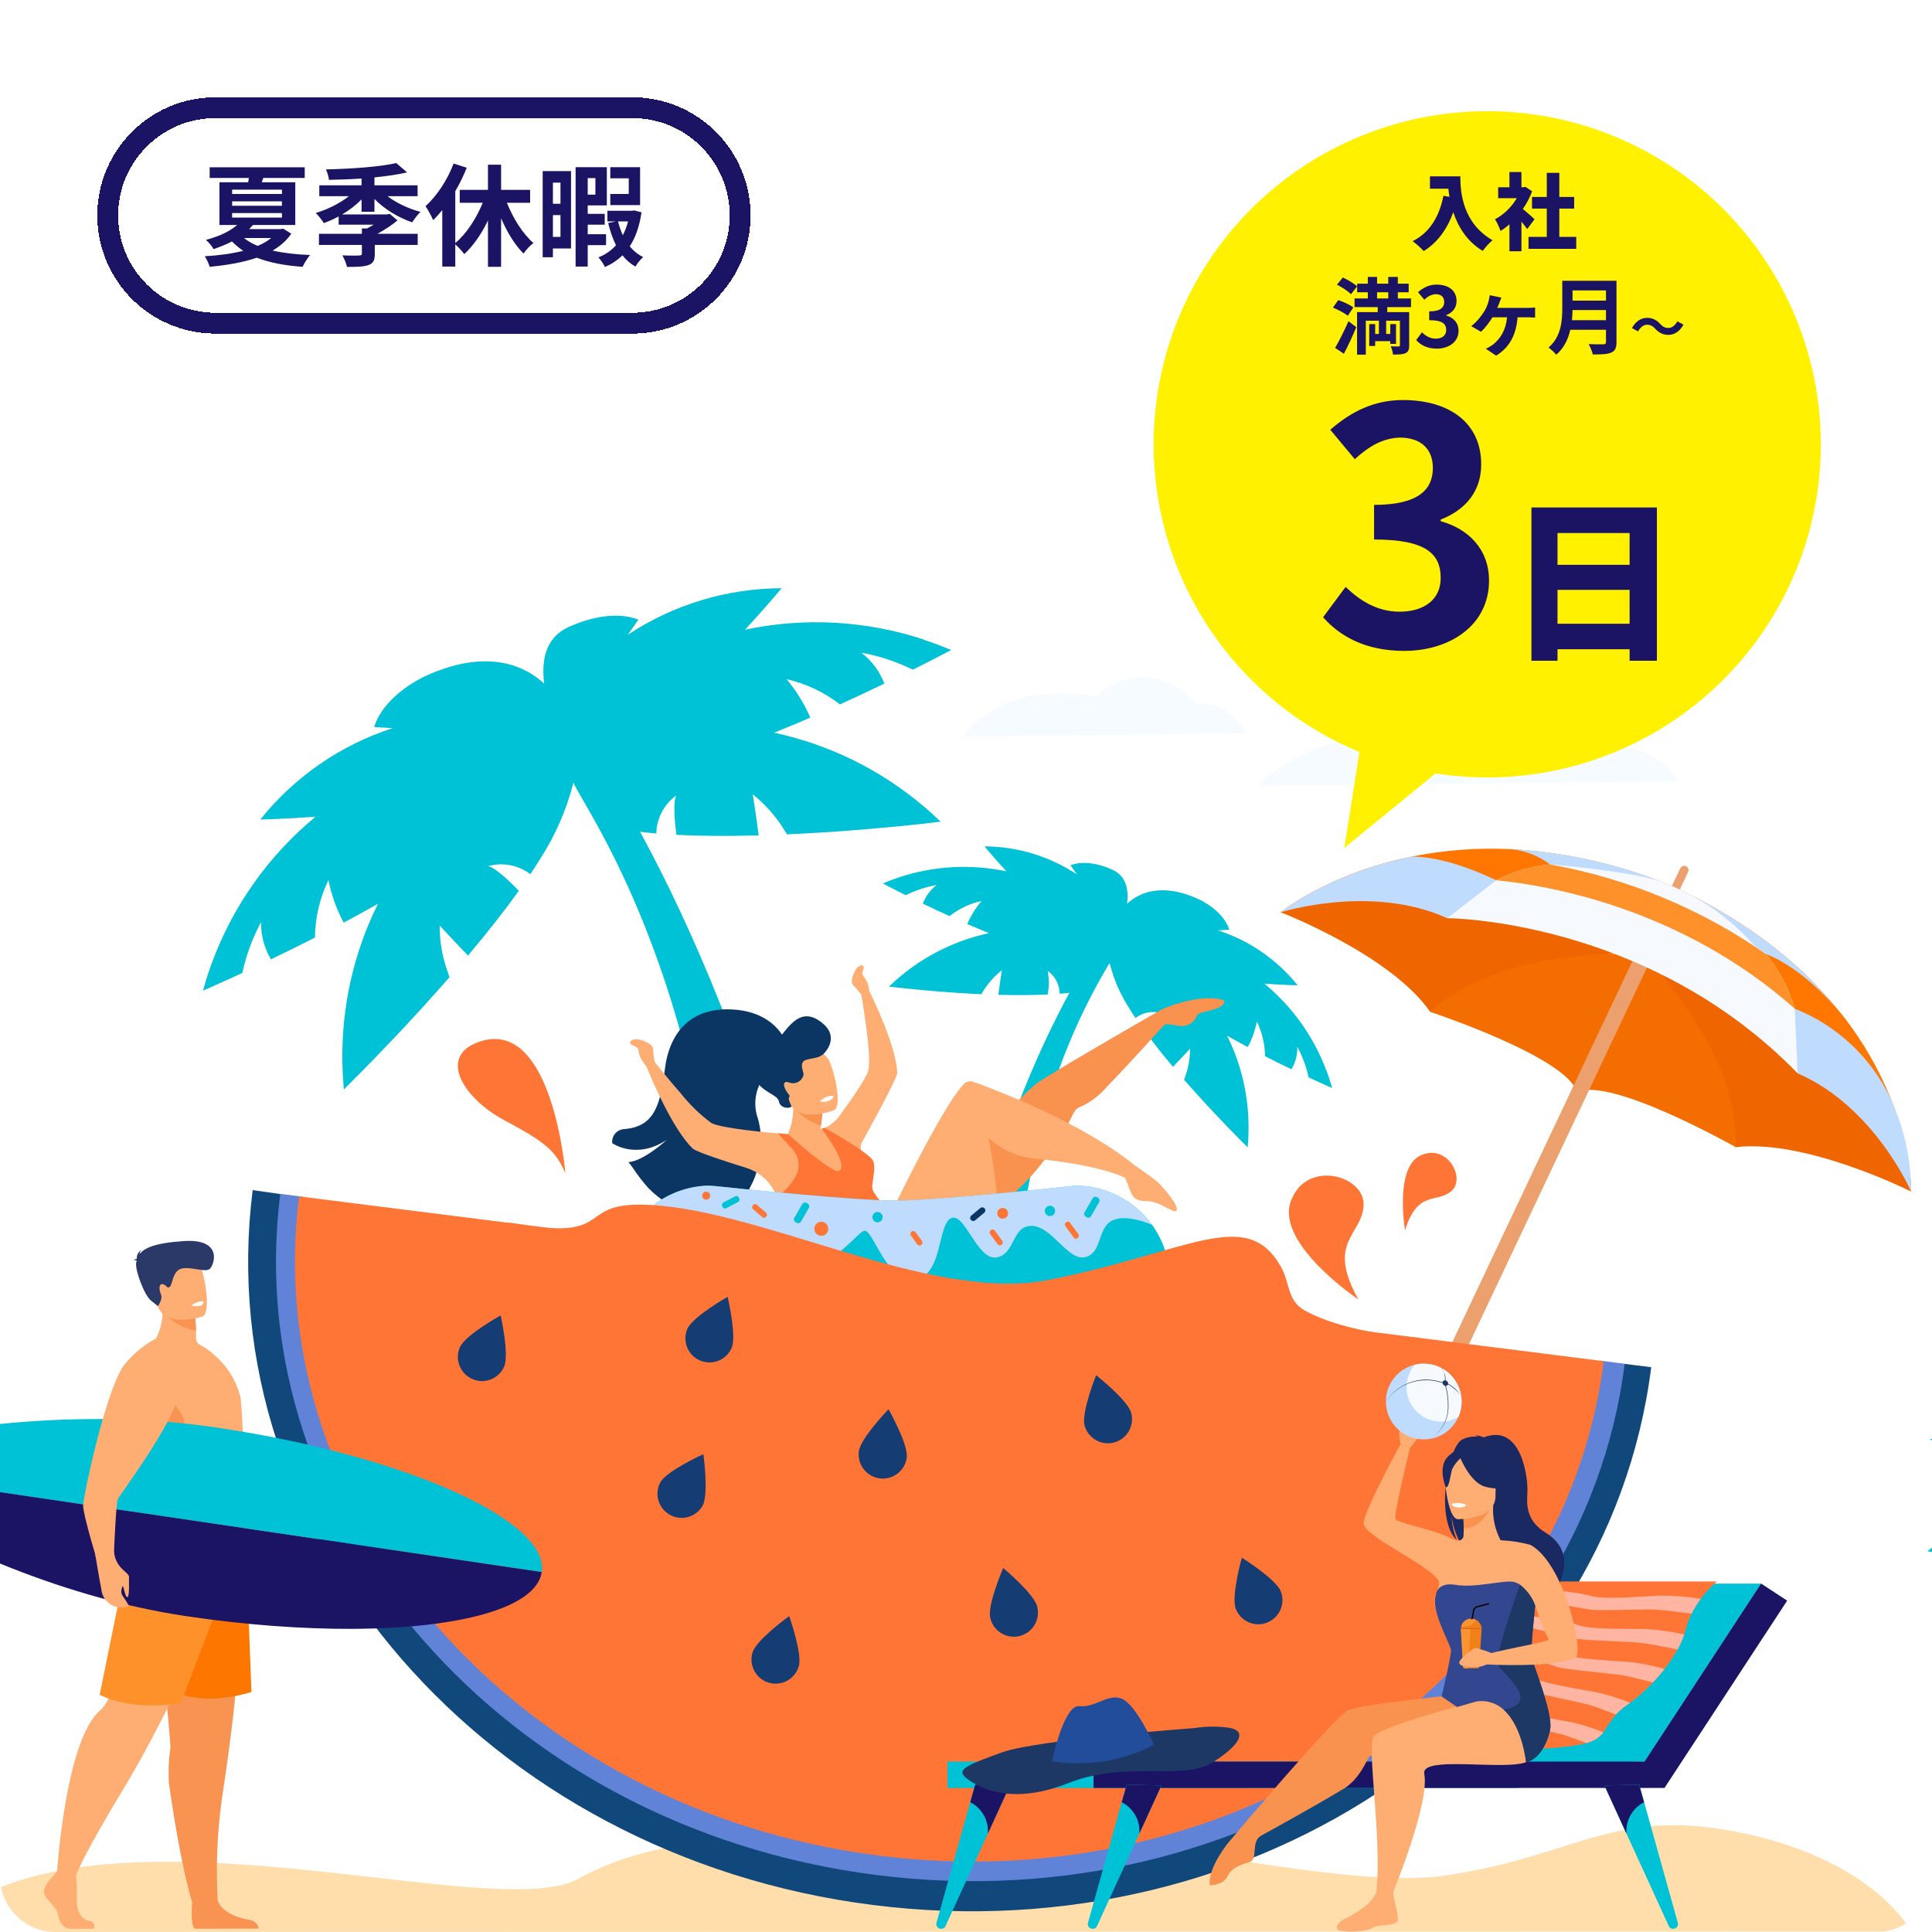 <svg width="278" height="278" viewBox="0 0 278 278" fill="none" xmlns="http://www.w3.org/2000/svg">
<g clip-path="url(#clip0_2055_4559)">
<path d="M0 8C0 3.582 3.582 0 8 0H270C274.418 0 278 3.582 278 8V270C278 274.418 274.418 278 270 278H8C3.582 278 0 274.418 0 270V8Z" fill="white"/>
<g filter="url(#filter0_d_2055_4559)">
<path d="M16 30C16 22.268 22.268 16 30 16H90C97.732 16 104 22.268 104 30V30C104 37.732 97.732 44 90 44H30C22.268 44 16 37.732 16 30V30Z" fill="white" shape-rendering="crispEdges"/>
<path d="M90 14.5H30C21.44 14.5 14.5 21.44 14.5 30C14.5 38.56 21.44 45.5 30 45.5H90C98.56 45.5 105.5 38.56 105.5 30C105.5 21.44 98.56 14.5 90 14.5Z" stroke="#1B1464" stroke-width="3" shape-rendering="crispEdges"/>
<path d="M38.032 33.248H34.112C34.656 33.696 35.312 34.064 36.08 34.384C36.832 34.064 37.488 33.696 38.032 33.248ZM32.4 29.664V30.304H39.568V29.664H32.4ZM32.4 27.968V28.608H39.568V27.968H32.4ZM32.4 26.288V26.912H39.568V26.288H32.4ZM39.728 31.888L40.912 32.624C40.24 33.632 39.312 34.416 38.224 35.056C39.792 35.408 41.616 35.616 43.616 35.696C43.248 36.112 42.784 36.88 42.544 37.392C40 37.216 37.792 36.8 35.952 36.08C33.92 36.784 31.552 37.168 29.168 37.392C29.04 36.928 28.736 36.272 28.464 35.872C30.384 35.76 32.32 35.52 34 35.088C33.408 34.688 32.864 34.24 32.384 33.744C31.6 34.144 30.72 34.512 29.728 34.848C29.504 34.416 28.976 33.792 28.624 33.52C30.672 32.976 32.16 32.224 33.12 31.376H30.576V25.232H34.704C34.752 25.024 34.784 24.816 34.816 24.608H29.168V23.072H42.848V24.608H36.88C36.816 24.832 36.736 25.04 36.656 25.232H41.488V31.376H35.392C35.216 31.584 35.04 31.776 34.848 31.968H39.392L39.728 31.888ZM52.88 29.472H51.024V27.696C50.224 28.512 49.264 29.248 48.224 29.856H54.688L55.072 29.76L56.192 30.72C55.392 31.392 54.352 32.08 53.312 32.64H59.104V34.24H52.928V35.552C52.928 36.464 52.72 36.896 51.984 37.152C51.264 37.392 50.272 37.408 48.928 37.408C48.832 36.896 48.528 36.208 48.256 35.744C49.232 35.792 50.384 35.792 50.672 35.76C50.976 35.76 51.072 35.696 51.072 35.488V34.24H44.896V32.64H51.072V31.872H51.824C52.128 31.712 52.448 31.52 52.768 31.328H47.728V30.144C47.024 30.528 46.304 30.848 45.6 31.104C45.328 30.672 44.816 30.016 44.432 29.648C46.112 29.152 47.904 28.256 49.2 27.232H44.944V25.664H51.024V24.688C49.44 24.8 47.824 24.848 46.336 24.88C46.304 24.448 46.08 23.76 45.904 23.376C49.52 23.296 53.696 23.008 56.016 22.464L57.584 23.808C56.208 24.128 54.592 24.352 52.88 24.528V25.664H59.088V27.232H54.768C56.032 28.208 57.808 29.04 59.504 29.488C59.12 29.856 58.592 30.528 58.32 30.992C56.32 30.32 54.304 29.088 52.88 27.632V29.472ZM75.28 28.176H71.936C72.848 30.448 74.24 32.656 75.76 33.968C75.296 34.304 74.656 34.992 74.336 35.488C73.088 34.256 71.968 32.416 71.104 30.4V37.392H69.216V30.72C68.288 32.656 67.104 34.368 65.808 35.568C65.504 35.152 64.944 34.544 64.512 34.16V37.36H62.64V29.232C62.208 29.76 61.776 30.256 61.328 30.672C61.136 30.208 60.56 29.136 60.224 28.672C61.84 27.216 63.376 24.912 64.272 22.528L66.16 23.136C65.712 24.256 65.152 25.424 64.512 26.512V33.968C66.096 32.672 67.536 30.448 68.464 28.176H65.152V26.32H69.216V22.704H71.104V26.32H75.28V28.176ZM91.104 23.056V28.512H86.816V26.912H89.472V24.656H86.816V23.056H91.104ZM79.648 25.28H78.56V28.32H79.648V25.28ZM78.56 33.088H79.648V29.952H78.56V33.088ZM81.168 23.616V34.752H78.56V36.016H77.088V23.616H81.168ZM84.672 24.624H83.568V27.008H84.672V24.624ZM86.208 34.272H83.568V37.36H81.824V23.056H86.32V28.56H83.568V29.776H86.016V31.328H83.568V32.704H86.208V34.272ZM89.376 30.864H87.936C88.112 31.568 88.336 32.224 88.624 32.848C88.928 32.24 89.184 31.6 89.376 30.864ZM90.256 29.28L91.312 29.552C91.008 31.6 90.432 33.2 89.616 34.448C90.16 35.104 90.8 35.632 91.552 35.984C91.184 36.304 90.688 36.912 90.432 37.36C89.712 36.944 89.088 36.416 88.576 35.744C87.856 36.432 87.024 36.992 86.048 37.424C85.84 36.992 85.44 36.368 85.104 36.032C86.096 35.648 86.944 35.056 87.632 34.288C87.168 33.328 86.784 32.256 86.512 31.088L87.6 30.864H86.4V29.328H89.952L90.256 29.28Z" fill="#1B1464"/>
</g>
<g clip-path="url(#clip1_2055_4559)">
<path d="M275 277.93C275 277.93 269.99 267.92 251.07 263.83C232.15 259.74 226.91 267.22 207.67 269.91C188.43 272.6 143.92 257.71 114.17 264.72C114.17 264.72 96.04 263.11 83.33 270.29C72.26 276.54 25.87 261.26 0 271.58V278L275 277.93Z" fill="#FFDEAC"/>
<path d="M190.89 154.14C189.07 149.22 185.98 144.88 181.94 141.54C184.72 141.74 186.72 141.78 186.72 141.78C183.76 138.09 179.78 135.34 175.28 133.88C176.26 133.83 176.89 133.78 176.89 133.78C175.99 130.92 172.43 129.37 172.43 129.37C166.35 126.59 163.06 129.08 161.89 130.33C160.21 126.81 143.21 137.05 147.37 136.92C148.82 136.87 153.07 136.25 154.22 136.15C154.15 137.14 154.74 137.7 155.85 137.95C156.14 138.02 156.44 138.05 156.74 138.06C155.51 139.85 148.54 151.03 142.67 169.89C139.94 179.28 137.96 188.88 136.73 198.58C137.64 199.2 138.72 199.53 139.83 199.53C141.13 199.63 142.43 199.5 143.68 199.13C143.84 197.06 145.72 181.02 148.87 166.36C150.86 156.55 154.51 147.15 159.66 138.57C160.24 140.88 161.19 143.07 162.48 145.07C162.76 145.53 163.06 146 163.39 146.48C164.43 145.68 165.78 145.43 167.04 145.78C166.03 146.31 165.13 147.04 164.39 147.91C165.68 149.7 167.13 151.54 168.64 153.33C168.69 153.4 168.74 153.45 168.78 153.51C168.79 153.49 168.81 153.48 168.82 153.46C169.83 152.43 171.24 150.9 171.24 150.9C171.24 152.29 171 153.67 170.51 154.98C170.46 155.11 170.41 155.25 170.38 155.37C170.76 155.8 171.13 156.23 171.52 156.65C171.97 157.16 172.41 157.65 172.85 158.13C174.34 159.77 175.73 161.22 176.84 162.37C177.95 163.52 178.8 164.37 179.23 164.79L179.53 165.09C179.54 165 179.55 164.9 179.55 164.81C179.61 164.15 179.65 163.51 179.65 162.87C179.76 158.08 178.71 153.33 176.57 149.03C177.56 149.59 178.55 150.14 179.54 150.67C180.16 149.52 180.6 148.28 180.86 146.99C181.61 148.54 182.01 150.25 182.03 151.98C183.38 152.67 184.66 153.3 185.83 153.86C186.41 152.88 186.7 151.77 186.68 150.63C187.42 152.01 187.97 153.5 188.3 155.03C188.62 155.17 188.91 155.31 189.19 155.44C190.74 156.15 191.69 156.56 191.69 156.56C191.45 155.72 191.19 154.92 190.91 154.14H190.89ZM127.02 127.11C127.02 127.11 127.94 127.6 129.45 128.37C129.73 128.5 130.02 128.65 130.33 128.81C131.74 128.12 133.24 127.62 134.78 127.34C133.88 128.03 133.19 128.96 132.79 130.02C133.96 130.59 135.25 131.2 136.63 131.82C137.99 130.76 139.56 130.01 141.24 129.64C140.4 130.64 139.7 131.76 139.18 132.96C140.2 133.4 141.25 133.84 142.31 134.27C137.62 135.28 133.25 137.41 129.57 140.48C129.08 140.89 128.6 141.31 128.12 141.77C128.05 141.83 127.98 141.89 127.91 141.96L128.33 142.01C128.93 142.09 130.12 142.21 131.71 142.37C133.3 142.53 135.31 142.7 137.51 142.85C138.16 142.9 138.82 142.93 139.49 142.97C140.06 143.01 140.62 143.03 141.2 143.06C141.27 142.95 141.35 142.83 141.42 142.71C142.14 141.52 143.07 140.47 144.16 139.6C144.16 139.6 143.84 141.65 143.66 143.09C143.65 143.11 143.66 143.13 143.65 143.15C143.73 143.15 143.8 143.15 143.87 143.15C146.21 143.21 148.55 143.2 150.75 143.1C150.97 141.98 150.97 140.82 150.76 139.7C151.82 140.46 152.46 141.68 152.49 142.99C153.07 142.94 153.63 142.89 154.16 142.82C157.13 142.46 166.23 128.28 160.27 125.25C160.27 125.25 156.83 123.43 154.04 124.51C154.04 124.51 154.39 125.02 154.96 125.82C151.02 123.21 146.39 121.8 141.66 121.79C141.66 121.79 142.93 123.33 144.82 125.38C139.69 124.3 134.37 124.59 129.39 126.23C128.6 126.49 127.81 126.79 127 127.13L127.02 127.11ZM128.87 179.27V178.99C128.85 179.08 128.85 179.18 128.87 179.27Z" fill="#00C2D6"/>
<path d="M240.12 129.91C239.82 129.79 239.68 129.46 239.79 129.16C239.79 129.16 239.79 129.16 239.79 129.15L241.79 124.91C241.94 124.62 242.3 124.5 242.6 124.64C242.9 124.76 243.04 125.09 242.93 125.39C242.93 125.39 242.93 125.4 242.93 125.41L240.93 129.65C240.78 129.94 240.42 130.06 240.12 129.92V129.91Z" fill="#EBA06E"/>
<path d="M236.22 137.33C236.22 137.33 210.31 121.66 184.28 131.27C184.28 131.27 200.08 137.35 205.79 145.6C205.79 145.6 221.78 136.19 236.22 137.33Z" fill="#EF6500"/>
<path d="M205.79 145.6C205.79 145.6 225.65 152.15 226.92 157.22L236.22 137.33C236.22 137.33 216.5 135.86 205.79 145.6Z" fill="#F46D00"/>
<path d="M236.3 137.37C236.3 137.37 265.49 146.11 275 171.46C275 171.46 259.92 163.86 249.74 165.07C249.74 165.07 246.64 147.2 236.3 137.37Z" fill="#EF6500"/>
<path d="M249.74 165.06C249.74 165.06 231.63 154.79 226.84 157.18L236.31 137.36C236.31 137.36 250.35 150.85 249.74 165.06Z" fill="#F46D00"/>
<path d="M206.32 201.74L206.07 201.63C205.58 201.44 205.35 200.89 205.54 200.41C205.54 200.41 205.54 200.39 205.55 200.38L235.1 137.85C235.35 137.38 235.93 137.19 236.42 137.42L236.67 137.53C237.16 137.72 237.39 138.27 237.2 138.75V138.77L207.65 201.3C207.4 201.77 206.82 201.96 206.33 201.73L206.32 201.74Z" fill="#EBA06E"/>
<path d="M184.28 131.27C184.38 131.24 197.34 127.16 208.25 132.12C209.28 131.12 210.42 130.24 211.65 129.49C215.9 126.82 220.76 125.28 225.78 125.02C230.24 124.81 234.71 125.42 238.95 126.83C232.07 124.16 224.81 122.59 217.44 122.19C212.64 121.95 207.83 122.31 203.11 123.26C191.15 125.69 184.37 131.19 184.28 131.27Z" fill="#FF7700"/>
<path d="M243.65 128.97C246.94 130.82 249.9 133.21 252.42 136.02C255.42 139.36 257.47 143.44 258.38 147.84C258.85 150.01 258.95 152.24 258.68 154.44C269.69 159.19 274.97 171.35 275.01 171.45V171.43C275.01 171.34 275.01 170.91 274.97 170.2C274.63 166.04 273.66 161.96 272.07 158.1C270.36 153.85 268.06 149.85 265.24 146.24C260.6 140.26 253.75 134.12 243.66 128.97H243.65Z" fill="#FF7700"/>
<path d="M208.24 132.12C208.24 132.12 237.01 132.18 258.67 154.45C259.31 151.36 259.17 148.16 258.25 145.14C256.67 139.63 252.26 132.74 240.82 127.59C240.82 127.59 227.33 121.17 216.44 126.12C216.44 126.12 215.99 126.31 215.29 126.65C213.4 127.58 209.69 129.64 208.25 132.1L208.24 132.12Z" fill="#F6FAFF"/>
<path d="M215.29 126.66C223.11 127.43 242.01 130.76 258.25 145.14C257.41 142.27 256.01 139.6 254.13 137.29C251.4 133.88 247.2 130.47 240.82 127.6C240.82 127.6 232.13 123.47 223.07 124.39C220.78 124.61 218.54 125.19 216.43 126.13C216.43 126.13 215.98 126.32 215.28 126.66H215.29Z" fill="#FF912B"/>
<path d="M223.07 124.39C234.23 126.4 244.83 130.8 254.12 137.29C251.39 133.88 247.19 130.47 240.81 127.6C240.81 127.6 232.12 123.47 223.06 124.39H223.07Z" fill="#F6FAFF"/>
<path d="M258.25 145.14L258.37 147.85L258.67 154.45C269.68 159.2 274.96 171.36 275 171.46V171.44C275 171.02 274.98 170.61 274.96 170.21C274.82 166.02 273.83 161.9 272.06 158.11C269.27 152.19 264.33 147.55 258.25 145.14Z" fill="#BFDCFF"/>
<path d="M243.65 128.97C246.94 130.82 249.9 133.21 252.42 136.02L254.13 137.29C254.13 137.29 259.32 138.95 265.23 146.24C260.59 140.26 253.74 134.12 243.65 128.97Z" fill="#BFDCFF"/>
<path d="M184.28 131.27C184.38 131.24 197.34 127.16 208.25 132.12L211.65 129.49L215.29 126.67C215.29 126.67 208.44 123.18 203.11 123.27C191.15 125.7 184.37 131.2 184.28 131.28V131.27Z" fill="#BFDCFF"/>
<path d="M217.43 122.19C219.48 122.39 221.43 123.15 223.07 124.39C223.07 124.39 234 125.25 238.95 126.82C232.07 124.15 224.81 122.58 217.44 122.19H217.43Z" fill="#BFDCFF"/>
<path d="M29.22 142.54C29.22 142.54 30.81 141.86 33.39 140.68C33.85 140.46 34.34 140.23 34.87 140C35.42 137.44 36.33 134.98 37.57 132.67C37.53 134.56 38.02 136.42 38.99 138.04C40.95 137.1 43.07 136.05 45.32 134.91C45.35 132.04 46.01 129.22 47.26 126.64C47.69 128.78 48.43 130.84 49.45 132.76C51.09 131.88 52.74 130.98 54.39 130.04C50.84 137.19 49.09 145.1 49.27 153.08C49.29 154.15 49.35 155.21 49.44 156.31C49.44 156.45 49.46 156.61 49.47 156.77L49.96 156.28C50.67 155.58 52.08 154.17 53.93 152.26C55.78 150.35 58.1 147.92 60.58 145.2C61.31 144.4 62.04 143.58 62.79 142.74C63.43 142.04 64.04 141.32 64.68 140.61C64.62 140.4 64.54 140.18 64.46 139.96C63.66 137.79 63.25 135.49 63.26 133.17C63.26 133.17 65.6 135.71 67.28 137.43C67.3 137.46 67.33 137.48 67.34 137.51C67.42 137.41 67.5 137.32 67.58 137.22V137.2C70.09 134.23 72.51 131.16 74.66 128.18C73.56 127.04 71.36 124.88 70.24 124.63C72.33 124.04 74.59 124.47 76.31 125.79C76.85 124.98 77.36 124.2 77.82 123.44C79.96 120.11 81.54 116.45 82.51 112.61C83.56 115.15 92.17 127.01 98.42 150.37C99.14 153.05 107.11 153.56 105.25 148.64C97.05 126.99 89.03 114.17 87.37 111.75C87.87 111.73 88.36 111.67 88.85 111.56C90.69 111.13 91.68 110.21 91.57 108.56C93.48 108.73 100.56 109.77 102.97 109.84C109.89 110.05 81.6 93.02 78.8 98.87C76.86 96.79 71.39 92.64 61.26 97.26C61.26 97.26 55.33 99.85 53.84 104.61C53.84 104.61 54.87 104.69 56.51 104.77C49.01 107.2 42.39 111.77 37.46 117.92C37.46 117.92 40.78 117.86 45.41 117.52C38.68 123.07 33.54 130.31 30.51 138.49C30.03 139.79 29.6 141.13 29.21 142.53L29.22 142.54ZM132.89 92.01C124.6 89.29 115.74 88.8 107.21 90.61C110.35 87.2 112.47 84.64 112.47 84.64C104.59 84.67 96.89 87 90.32 91.35C91.28 90.02 91.86 89.16 91.86 89.16C87.21 87.37 81.49 90.39 81.49 90.39C71.56 95.43 86.71 119.03 91.66 119.64C92.54 119.75 93.47 119.84 94.44 119.93C94.48 117.75 95.55 115.73 97.31 114.46C96.8 115.48 97.12 118.56 97.33 120.13C100.99 120.3 104.9 120.32 108.79 120.21H108.8C108.92 120.22 109.05 120.21 109.17 120.21C109.15 120.18 109.17 120.14 109.15 120.11C108.86 117.72 108.32 114.31 108.32 114.31C110.14 115.75 111.68 117.5 112.88 119.48C113 119.68 113.13 119.88 113.25 120.06C114.21 120.01 115.15 119.97 116.09 119.91C117.21 119.85 118.32 119.79 119.39 119.72C123.06 119.47 126.39 119.17 129.05 118.92C131.71 118.67 133.68 118.44 134.67 118.31C135.12 118.26 135.36 118.23 135.36 118.23C135.24 118.12 135.13 118.01 135.02 117.92C134.22 117.16 133.43 116.45 132.6 115.77C126.47 110.65 119.19 107.1 111.39 105.43C113.15 104.72 114.89 103.99 116.6 103.26C115.73 101.26 114.58 99.4 113.18 97.73C115.98 98.36 118.6 99.6 120.86 101.36C123.15 100.32 125.3 99.31 127.25 98.36C126.58 96.6 125.43 95.05 123.93 93.91C126.5 94.38 129 95.2 131.35 96.36C131.86 96.1 132.35 95.85 132.81 95.63C135.34 94.35 136.86 93.53 136.86 93.53C135.52 92.97 134.21 92.48 132.89 92.04V92.01ZM133.78 179.87V180.34C133.81 180.19 133.81 180.03 133.78 179.87Z" fill="#00C2D6"/>
<path d="M130.63 176.53C130.63 176.53 131.79 177.22 139.05 175.57C146.31 173.92 152.18 164.42 153.41 162.23C154.64 160.04 154.44 159.62 155.75 159.13C157.14 158.44 158.37 157.47 159.36 156.28C162.55 153.03 167.18 147.81 167.52 147.52C168.01 147.09 169.11 147.7 170.22 147.64C171.1 147.59 171.87 147.04 172.2 146.22C172.47 145.61 173 145.76 174.71 145.24C176.42 144.72 176.17 143.96 176.17 143.96C172.77 142.76 167.23 145.21 167.23 145.21C167.23 145.21 154.9 152.27 150.38 155.1C149.96 155.36 149.61 155.58 149.34 155.77C146.16 157.9 130.63 176.53 130.63 176.53Z" fill="#F9924F"/>
<path d="M113.26 163.49C113.26 163.49 117.41 164.02 118.01 163.03L118.13 161.98L118.4 159.67V159.57L117.81 159.51L114.12 159.15C114.12 159.15 114.13 159.23 114.14 159.38C114.15 160.8 113.85 162.2 113.25 163.48L113.26 163.49Z" fill="#FFAE73"/>
<path d="M88.08 164.48C88.08 164.48 91.51 166.96 95.95 164.01C95.84 164.11 92.58 167.09 90.42 167.22C90.63 167.47 90.83 167.72 91.02 167.98C91.71 169.05 92.49 170.07 93.35 171.01C95.01 172.67 97.03 173.94 99.25 174.71C101 174.3 102.52 173.22 103.48 171.71C103.8 171.57 104.12 171.43 104.43 171.3C103.95 172.86 102.92 174.2 101.53 175.07C104.06 175.02 106.37 173.63 107.61 171.41C107.69 171.28 107.77 171.14 107.85 171.01C107.89 170.94 107.93 170.86 107.97 170.79C108.25 170.27 108.49 169.74 108.69 169.18C109.41 167.19 109.66 165.07 109.44 162.97C109.43 162.87 109.42 162.78 109.41 162.69C109.31 161.91 109.14 161.15 108.89 160.42C108.52 159 108.64 157.49 109.25 156.15C110.21 153.93 111.52 151.88 113.14 150.09C112.99 149.66 112.78 149.26 112.53 148.88C111.65 147.55 109.69 145.56 105.63 145.27C99.46 144.83 96.33 148.49 95.67 153.84C95.01 159.19 94.08 162.13 89.8 162.47C89.79 162.47 89.77 162.47 89.76 162.47C88.75 162.55 88.01 163.44 88.09 164.44C88.09 164.46 88.09 164.47 88.09 164.49L88.08 164.48Z" fill="#0B3563"/>
<path d="M114.14 159.39C115.24 160.57 116.61 161.46 118.13 161.98L118.4 159.67L117.82 159.51L113.69 158.4C113.73 158.77 113.89 159.11 114.15 159.38L114.14 159.39Z" fill="#F9924F"/>
<path d="M120 159.76C120 159.76 114.78 161.8 113.56 158.53C112.34 155.26 110.84 153.32 114.13 151.88C117.42 150.44 118.53 151.44 119.2 152.44C119.87 153.44 121.33 159.15 120 159.77V159.76Z" fill="#FFAE73"/>
<path d="M118.02 158.4C118.02 158.4 118.24 158.78 119.22 158.41C119.22 158.41 120.05 158.11 119.89 157.67C119.2 157.67 118.53 157.93 118.02 158.4Z" fill="white"/>
<path d="M118.5 151.65C118.5 151.65 120.89 149.44 118.47 147.33C114.42 143.78 112.61 150.01 111.11 150.08C109.61 150.15 107.24 152.53 108.42 154.92C109.6 157.31 111.9 157.41 112.09 158.51C112.28 159.61 113.91 159.53 113.89 159.15C113.71 158.83 113.58 158.49 113.5 158.14C113.46 157.83 113.74 157.78 113.56 157.57C112.73 156.62 112.41 155.34 113.58 155.78C114.38 156.07 115.27 155.66 115.57 154.86C115.59 154.81 115.61 154.75 115.62 154.7C115.69 154.21 114.83 152.82 116.05 152.49C117.27 152.16 117.69 152.31 118.51 151.65H118.5Z" fill="#0B3563"/>
<path d="M90.72 150.19C90.87 150.46 91.76 150.57 91.85 151.02C91.91 151.53 92.06 152.03 92.31 152.49C92.56 152.88 92.92 153.33 93.02 153.46C93.55 154.78 96.68 162.36 99.65 165.24C99.66 165.25 99.68 165.27 99.7 165.29C100.4 165.82 104.33 167.1 107.42 168.06C109.03 168.56 110.4 169.65 111.25 171.12C111.75 171.97 112.32 172.85 112.92 173.71C115.26 177.02 118.15 180.03 119.57 180.22C122.52 180.6 130.39 177.09 130.62 176.54C130.85 175.99 124.42 173.26 124.98 170.8C125.41 168.92 126.14 168.62 124.16 166.06C124.15 166.04 124.14 166.03 124.12 166.01H124.16C123.77 165.5 123.74 164.82 124.07 164.28C124.15 164.13 129.14 155.21 129.11 154.37C128.96 150.58 125.69 143.82 125.11 142.66C125.08 142.51 125 141.99 124.88 141.58C124.72 141.14 124.47 140.73 124.16 140.37C123.9 140.03 124.37 139.35 124.27 139.09C124.17 138.83 123.82 138.86 123.42 139.16C123.02 139.46 122.18 141.25 122.79 141.81C123.08 142.08 123.35 142.37 123.59 142.68C123.8 142.94 123.93 143.13 123.93 143.13C124.2 144.65 125.43 151.98 124.95 154.01C124.68 155.16 122.22 158.63 120.52 160.93C120.52 160.93 119.08 162.51 117.93 162.45C116.42 162.36 114.91 162.6 113.5 163.16C113.46 163.18 113.42 163.19 113.37 163.21C110.96 163.02 103.81 162.39 102.35 161.59C100.7 160.36 99.22 158.92 97.93 157.3C96.28 155.42 94.75 153.5 94.23 152.84C94.09 152.22 94 151.59 93.98 150.96C93.97 150.05 91.89 149.44 91.36 149.54C90.83 149.64 90.54 149.91 90.69 150.18L90.72 150.19Z" fill="#FFAE73"/>
<path d="M163.33 167.72C155.77 161.55 143.21 156.8 140.08 155.67C139.59 155.49 139.03 155.62 138.67 156C134.8 160.09 125.23 180.83 125.23 180.83C129.33 183.58 134.08 185.23 139 185.62C141.63 185.81 142.89 183.58 143.4 180.47C143.74 177.85 143.78 175.19 143.51 172.56C143.25 169.58 142.83 166.62 142.22 163.7C143.99 165.34 146.23 166.39 148.62 166.69C158.75 167.66 161.92 169.5 161.92 169.5L163.32 167.73L163.33 167.72Z" fill="#FFAE73"/>
<path d="M163.33 167.72C163.33 167.72 165.7 169.33 166.5 170.03C167.3 170.73 169.65 173.47 169.32 174.14C168.99 174.81 166.96 172.85 165.1 172.84C163.24 172.83 162.95 172.24 162.44 170.87C162.22 170.22 161.95 169.59 161.65 168.98L163.33 167.72Z" fill="#FFAE73"/>
<path d="M114.52 169.23C115.24 167.86 114.95 166.18 113.82 165.13L111.93 163.08L113.4 163.2C113.4 163.2 119.78 168.97 120.73 168.48C122.27 167.68 118.23 162.42 118.23 162.42L118.68 162.29C118.68 162.29 125.04 165.85 125.61 167C126.01 167.81 125.67 169.23 125.55 170.28C125.48 170.63 125.5 170.99 125.61 171.33C125.98 172.11 127.9 174.5 129.36 175.04C129.48 175.07 129.56 175.18 129.55 175.31C129.53 175.82 128.43 176.91 126.91 177.94C124.69 179.45 121.57 180.84 119.56 180.2C115.84 179.01 111.88 172.15 111.88 172.15C112.97 171.39 113.87 170.39 114.5 169.22L114.52 169.23Z" fill="#FF7536"/>
<path d="M88.73 184.14C88.75 191.61 94.8 197.66 102.27 197.68H154.79C162.26 197.69 168.32 191.65 168.33 184.18C168.33 181.34 167.44 178.57 165.78 176.26C163.35 172.89 159.53 170.82 155.38 170.62C155.04 170.61 154.7 170.62 154.36 170.65C151.47 170.96 134.81 172.76 128.82 172.76C122.83 172.76 106.31 171.03 102.89 170.67C102.38 170.62 101.87 170.6 101.36 170.63C94.26 171.13 88.76 177.02 88.74 184.14H88.73Z" fill="#00C2D6"/>
<path d="M91.64 175.77C91.96 176.86 92.36 177.93 92.84 178.97C94.04 181.08 100.83 177.87 103.86 176.12C106.89 174.37 105.15 179.52 112.04 181.91C118.93 184.3 123.07 177.41 124.35 177.1C125.63 176.79 127.6 184.76 131.64 184.14C135.68 183.52 134.89 176.24 136.84 175.29C138.79 174.34 140.6 181.36 143.36 180.94C146.12 180.52 145.56 176.3 148.5 176.4C151.44 176.5 153.64 181.45 156.12 180.9C158.6 180.35 157.87 176.77 159.98 175.66C162.09 174.55 165.77 176.25 165.77 176.25C163.34 172.88 159.52 170.81 155.37 170.61C155.03 170.6 154.69 170.61 154.35 170.64C151.46 170.95 134.8 172.75 128.81 172.75C122.82 172.75 106.29 171.02 102.88 170.66C102.37 170.61 101.86 170.59 101.35 170.62C97.53 170.89 94.01 172.75 91.64 175.76V175.77Z" fill="#BFDCFF"/>
<path d="M132.56 179.13C132.37 179.27 132.11 179.22 131.98 179.04L131.08 177.8C130.94 177.61 130.99 177.35 131.17 177.22C131.36 177.08 131.62 177.13 131.75 177.31L132.65 178.55C132.79 178.74 132.74 179 132.56 179.13Z" fill="#FF7536"/>
<path d="M108.31 173.48L108.39 173.38C108.52 173.23 108.74 173.22 108.89 173.34L110.24 174.51C110.39 174.64 110.4 174.86 110.28 175.01L110.2 175.11C110.07 175.26 109.85 175.27 109.7 175.15L108.35 173.98C108.2 173.85 108.19 173.63 108.31 173.48Z" fill="#FF7536"/>
<path d="M144.12 179.11C143.93 179.25 143.67 179.2 143.54 179.02L142.48 177.57C142.34 177.38 142.39 177.12 142.57 176.99C142.76 176.85 143.02 176.9 143.15 177.08L144.21 178.53C144.35 178.72 144.3 178.98 144.12 179.11Z" fill="#FF7536"/>
<path d="M114.3 175.24L115.44 173.26C115.57 173.04 115.84 172.97 116.06 173.09L116.22 173.18C116.44 173.31 116.51 173.58 116.39 173.8L115.25 175.78C115.12 176 114.85 176.07 114.63 175.95L114.47 175.86C114.25 175.73 114.18 175.46 114.3 175.24Z" fill="#00C2D6"/>
<path d="M156.38 175.15L156.22 175.06C156.01 174.94 155.93 174.66 156.06 174.45L157.23 172.42C157.35 172.21 157.63 172.13 157.84 172.26L158 172.36C158.21 172.48 158.29 172.76 158.16 172.97L156.99 175C156.87 175.21 156.59 175.29 156.38 175.16V175.15Z" fill="#00C2D6"/>
<path d="M139.7 175.53C139.54 175.34 139.57 175.07 139.76 174.91L141.06 173.83C141.25 173.67 141.52 173.7 141.68 173.89C141.84 174.08 141.81 174.35 141.62 174.51L140.32 175.59C140.13 175.75 139.86 175.72 139.7 175.53Z" fill="#0B3563"/>
<path d="M145.06 174.59C145.06 174.16 144.71 173.81 144.28 173.81C143.85 173.81 143.5 174.16 143.5 174.59C143.5 175.02 143.85 175.37 144.28 175.37C144.71 175.37 145.06 175.02 145.06 174.59Z" fill="#FF7536"/>
<path d="M127.01 175.14C127.01 174.73 126.68 174.4 126.27 174.4C125.86 174.4 125.53 174.73 125.53 175.14C125.53 175.55 125.86 175.88 126.27 175.88C126.68 175.88 127.01 175.55 127.01 175.14Z" fill="#00C2D6"/>
<path d="M155.1 178.11L155.02 178.17C154.86 178.29 154.63 178.26 154.51 178.09L153.29 176.42C153.17 176.26 153.21 176.03 153.37 175.91L153.45 175.85C153.61 175.73 153.84 175.76 153.96 175.93L155.18 177.6C155.3 177.76 155.26 177.99 155.1 178.11Z" fill="#FF7536"/>
<path d="M151.82 174.24C151.82 173.83 151.49 173.5 151.08 173.5C150.67 173.5 150.34 173.83 150.34 174.24C150.34 174.65 150.67 174.98 151.08 174.98C151.49 174.98 151.82 174.65 151.82 174.24Z" fill="#00C2D6"/>
<path d="M118.18 177.82C118.738 177.82 119.19 177.368 119.19 176.81C119.19 176.252 118.738 175.8 118.18 175.8C117.622 175.8 117.17 176.252 117.17 176.81C117.17 177.368 117.622 177.82 118.18 177.82Z" fill="#FF7536"/>
<path d="M103.99 173.69L103.92 173.55C103.82 173.37 103.9 173.14 104.08 173.04L105.79 172.14C105.97 172.04 106.2 172.11 106.3 172.3L106.37 172.44C106.47 172.62 106.4 172.85 106.21 172.95L104.5 173.85C104.32 173.95 104.09 173.88 103.99 173.69Z" fill="#00C2D6"/>
<path d="M102.1 172.36C102.27 172.09 102.19 171.73 101.92 171.56C101.65 171.39 101.29 171.47 101.12 171.74C100.95 172.01 101.03 172.37 101.3 172.54C101.57 172.71 101.93 172.63 102.1 172.36Z" fill="#FF7536"/>
<path d="M184.29 182.24C179.33 173.5 171.04 180.2 150.78 184.19C133.6 187.57 108.56 173.35 91.96 173.34C83.2 173.34 88.07 178.5 74.48 176.11C63.91 174.26 82.49 187.82 82.49 187.82L76.44 218.3L203.99 192.47C203.99 192.47 193.87 191.99 187.72 188.55C185.19 187.14 185.64 184.62 184.3 182.24H184.29Z" fill="#FF7536"/>
<path d="M241.46 112.43C239.3 108.93 235.31 107 231.22 107.46C231.22 107.46 220.74 98.14 209.56 106.22C209.56 106.22 197.67 104.22 188.88 107.95C183.01 110.44 181.07 113.05 181.07 113.05L241.46 112.43Z" fill="#F6FBFF"/>
<path d="M179.15 105.48C179.15 105.48 177.12 100.75 172.26 101.27C172.26 101.27 165.21 93.38 157.68 100.22C157.68 100.22 149.69 98.53 143.76 101.69C139.81 103.8 138.51 106.01 138.51 106.01L179.14 105.49L179.15 105.48Z" fill="#F6FBFF"/>
<path d="M36.36 171.24C30.06 221.01 70 267.07 125.57 274.11C181.14 281.15 231.3 246.5 237.6 196.73L233.78 196.25L232.12 198.69L42.31 173.77L40.32 171.81L36.35 171.25L36.36 171.24Z" fill="#11487B"/>
<path d="M40.33 171.79C34.33 219.19 72.65 263.03 126.11 269.8C179.57 276.57 227.78 243.63 233.78 196.23L232.63 196.09L230.46 195.81L136.33 230.03L43.56 172.2L40.33 171.79Z" fill="#6083D8"/>
<path d="M43.04 172.14C37.23 218 74.69 260.46 126.48 267.01C178.27 273.57 224.97 241.71 230.77 195.86L198.04 191.73L43.04 172.15V172.14Z" fill="#FF7536"/>
<path d="M149.25 231.19C148.8 229.32 144.35 225.62 144.35 225.62C144.35 225.62 142.05 230.93 142.49 232.8C142.91 234.67 144.77 235.85 146.64 235.43C148.51 235.01 149.69 233.15 149.27 231.28C149.27 231.25 149.26 231.22 149.25 231.19Z" fill="#153D74"/>
<path d="M162.77 203.3C162.27 201.45 157.72 197.88 157.72 197.88C157.72 197.88 155.56 203.26 156.06 205.11C156.56 206.96 158.47 208.06 160.32 207.56C162.17 207.06 163.27 205.15 162.77 203.3Z" fill="#153D74"/>
<path d="M184.3 228.99C183.6 227.2 178.69 224.14 178.69 224.14C178.69 224.14 177.12 229.72 177.82 231.5C178.51 233.29 180.53 234.18 182.31 233.49C184.1 232.8 184.99 230.78 184.3 229V228.99Z" fill="#153D74"/>
<path d="M130.47 209.71C130.71 207.81 127.85 202.78 127.85 202.78C127.85 202.78 123.82 206.94 123.58 208.84C123.34 210.75 124.69 212.49 126.59 212.73C128.5 212.97 130.24 211.62 130.48 209.72L130.47 209.71Z" fill="#153D74"/>
<path d="M114.93 239.83C115.5 238 113.56 232.54 113.56 232.54C113.56 232.54 108.86 235.93 108.29 237.76C107.72 239.59 108.74 241.54 110.57 242.11C112.4 242.68 114.35 241.66 114.92 239.83H114.93Z" fill="#153D74"/>
<path d="M101.1 216.66C102.02 214.98 101.21 209.24 101.21 209.24C101.21 209.24 95.93 211.63 95.01 213.31C94.11 215.01 94.76 217.11 96.46 218.01C98.12 218.89 100.17 218.29 101.1 216.66Z" fill="#153D74"/>
<path d="M72.53 196.68C73.32 194.93 72.04 189.28 72.04 189.28C72.04 189.28 66.97 192.08 66.19 193.83C65.4 195.58 66.19 197.64 67.94 198.42C69.69 199.21 71.75 198.42 72.53 196.67V196.68Z" fill="#153D74"/>
<path d="M105.27 193.99C106.04 192.23 104.7 186.6 104.7 186.6C104.7 186.6 99.66 189.46 98.9 191.22C98.15 192.99 98.98 195.03 100.74 195.77C102.48 196.51 104.49 195.72 105.26 193.99H105.27Z" fill="#153D74"/>
<path d="M7.67 269.95C7.67 269.95 6.04 271.44 6.36 272.49C6.68 273.54 8.14 274.25 8.35 275.54C8.56 276.83 9.34 277.54 10.06 277.54H13.46C13.46 277.54 13.99 276.63 12.72 276.36C11.45 276.09 10.97 274.57 11.05 273.16C11.08 272.06 11.05 270.97 10.93 269.87L8.23 269.24L7.67 269.94V269.95Z" fill="#FFAE73"/>
<path d="M27.64 273.8C27.64 273.8 27.35 277.18 28.06 277.53L37.21 277.51C37.21 277.51 37.21 276.46 35.74 276.22C34.27 275.98 31.69 275.13 31.25 273.21C30.81 271.29 27.64 273.8 27.64 273.8Z" fill="#F99352"/>
<path d="M21.3 194.34C21.3 194.34 27.65 196.53 30.85 195C30.26 194.42 29.59 193.93 28.85 193.57C28.46 193.38 28.21 192.97 28.21 192.54C28.21 192.16 28.21 191.81 28.2 191.5C28.2 190.89 28.16 190.29 28.08 189.69L25.58 188.25L23.2 186.87C23.77 189.53 23.06 192.29 21.29 194.35L21.3 194.34Z" fill="#FFAE73"/>
<path d="M19.15 225.21C19.14 225.57 35.25 226.23 35.36 226.14C35.45 226.07 35.11 203.06 34.54 200.78C33.92 198.53 32.64 196.51 30.86 195L29.37 194.2C28.21 194.38 27.03 194.15 26.04 193.54C24.68 192.88 23.22 192.18 22.99 192.36C21.21 193.66 20.02 196.57 19.38 200.3C19.38 200.32 19.38 200.34 19.38 200.36C19.01 202.68 18.83 205.02 18.86 207.37C18.86 208.3 19.19 224.81 19.18 225.23L19.15 225.21Z" fill="#FFAE73"/>
<path d="M23.43 188.68C24.62 190.17 26.32 191.17 28.2 191.49C28.2 190.88 28.16 190.28 28.08 189.68L25.58 188.24L23.43 188.68Z" fill="#F99352"/>
<path d="M29.1 189.45C29.1 189.45 23.68 191.17 22.66 187.83C21.64 184.49 20.26 182.46 23.68 181.23C27.1 180 28.17 181.07 28.78 182.1C29.39 183.13 30.49 188.93 29.1 189.46V189.45Z" fill="#FFAE73"/>
<path d="M19.66 181.39C19.6 181.34 19.48 181.31 19.22 181.33C19.36 181.22 19.52 181.15 19.69 181.12C19.64 180.59 19.92 180.09 20.39 179.84C20.2 179.99 20.09 180.22 20.1 180.46C20.71 179.62 22.17 178.86 26.48 178.58C32.15 178.21 30.83 182.07 30.16 182.6C29.49 183.13 27.5 182.23 26.16 182.53C24.82 182.83 24.85 184.83 24.43 185.16C24.01 185.49 24.12 184.99 23.46 184.8C22.8 184.61 22.89 185.65 23.17 186.29C23.45 186.93 22.72 187.94 22.72 187.94L21.72 187.14C20.72 186.34 19.34 182.52 19.61 181.62C19.63 181.54 19.66 181.46 19.68 181.38L19.66 181.39Z" fill="#2A3967"/>
<path d="M24.83 201.77C24.83 201.77 27.15 204.11 26.36 205.4C25.57 206.69 22.91 204.61 22.91 204.61L24.83 201.77Z" fill="#F99352"/>
<path d="M77.95 226.21C79.06 218.7 58.04 209.38 31 205.39C20.22 203.8 9.26 203.96 0 204.9V214.71L77.95 226.21Z" fill="#00C2D6"/>
<path d="M35.35 226.03C35.35 226.03 34.87 231.96 34.31 239.08C33.55 248.76 32.18 256.96 31.88 259.19C31.25 263.89 31.06 268.63 31.32 273.36C31.32 273.36 30.68 274.42 27.67 273.79C27.67 273.79 26.06 269 24.3 256.53C24.2 254.82 24.28 253.1 24.54 251.41C23.82 241.79 21.88 225.22 21.88 225.22L35.36 226.03H35.35Z" fill="#F99352"/>
<path d="M33.16 226.74C33.16 226.74 24.1 247 18.07 256.9C11.86 267.1 10.92 269.88 10.92 269.88C10.92 269.88 8.52 270.14 8.22 269.25C8.22 269.25 9.43 250.36 14.39 246.13C17.01 243.89 18.38 234.08 18.5 231.26C18.62 228.44 19.27 222.87 19.27 222.87L33.15 226.74H33.16Z" fill="#FFAE73"/>
<path d="M35.32 220.63L36.18 243.46C36.18 243.46 30.67 245.34 26.14 243.82C21.61 242.3 35.32 220.62 35.32 220.62V220.63Z" fill="#FC7600"/>
<path d="M35.32 220.63H19.07L14.34 243.87C14.34 243.87 18.87 246.37 26.06 245L35.32 220.63Z" fill="#FF912B"/>
<path d="M0 224.98C7.91 228.22 17.2 231.14 26.98 232.58C35.43 233.83 43.47 234.4 50.56 234.38C66.16 234.33 77.18 231.37 77.95 226.21L0 214.7V224.97V224.98Z" fill="#1B1464"/>
<path d="M22.98 192.32C20.92 193.32 19.12 194.78 17.72 196.59C15.08 200.6 12.02 215.22 11.96 216.57C11.9 217.92 14.34 225.8 14.34 225.8C14.34 225.8 15.69 227.12 16.29 225.95C16.29 225.95 16.65 216.34 16.95 215.71C17.25 215.08 26.64 202.54 25.58 199.86C24.52 197.18 22.98 192.33 22.98 192.33V192.32Z" fill="#FFAE73"/>
<path d="M13.7 223.65C13.7 223.65 14.34 227.53 14.58 228.66C14.66 229.69 15.29 230.59 16.21 231.04C16.97 231.4 18.77 231.45 18.45 230.89C17.62 229.41 17.24 229.52 17.56 228.4C17.77 227.67 17.93 229.77 18.3 229.81C18.67 229.85 18.54 227.6 18.56 226.91C18.58 226.22 16.63 225.74 16.4 223.26L13.69 223.64L13.7 223.65Z" fill="#FFAE73"/>
<path d="M29.29 187.23C29.29 187.23 29.27 187.73 28.91 187.89C28.45 187.97 27.97 187.97 27.51 187.89C28.01 187.46 28.64 187.23 29.3 187.23H29.29Z" fill="white"/>
<path d="M195.46 186.98C195.46 186.98 183.54 179.01 185.73 172.87C187.92 166.73 196.45 169.12 196.21 173.46C195.97 177.8 190.79 178.64 195.46 186.98Z" fill="#FF7536"/>
<path d="M202.17 177.04C202.17 177.04 200.62 167.93 204.46 166.23C208.3 164.53 210.97 169.59 208.83 171.4C206.69 173.21 204 171.16 202.17 177.04Z" fill="#FF7536"/>
<path d="M81.35 168.81C81.35 168.81 79.55 146.76 69.31 149.79C62.77 151.73 66.56 158 72.58 161.2C78.6 164.4 79.96 165.64 81.35 168.81Z" fill="#FF7536"/>
<path d="M253.4 227.87H231.21L213.18 253.92L236.63 253.49L253.41 227.86L253.4 227.87Z" fill="#00C2D6"/>
<path d="M215.6 253.49L232.39 227.86L236.15 230.32L218.5 257.27H218.49H136.33V253.48H215.6V253.49Z" fill="#00C2D6"/>
<path d="M236.62 253.49L253.4 227.86L257.16 230.32L239.51 257.27H157.35V253.48H236.63L236.62 253.49Z" fill="#1B1464"/>
<path d="M206.03 247.44L217.83 251.78C217.83 251.78 225.07 251.71 228.27 250.82C228.54 250.75 228.81 250.65 229.07 250.54C229.72 250.26 230.28 249.83 230.71 249.27C231.26 248.38 231.87 247.51 232.53 246.69C233.02 246.17 233.56 245.7 234.16 245.3C234.3 245.2 234.44 245.1 234.59 245C235.76 244.13 236.84 243.16 237.84 242.1C238.42 241.48 238.99 240.83 239.52 240.15C240.22 239.26 240.84 238.32 241.39 237.34C241.77 236.65 242.1 235.93 242.35 235.19C242.44 234.92 242.52 234.65 242.59 234.39C242.78 233.63 243.05 232.9 243.4 232.2C243.78 231.45 244.22 230.74 244.72 230.07C245.4 229.15 246.19 228.3 247.06 227.56H223.94L222.8 228.83L221.45 230.33L219.53 232.46L218.43 233.68L213.79 238.83L212.64 240.1L209.93 243.1L208.78 244.37L206.03 247.42V247.44Z" fill="#FF7536"/>
<path d="M221.44 230.33C223.48 230.68 227.85 231.44 228.71 231.6C229.84 231.81 236.33 231.54 238.01 231.6C239.02 231.63 241.54 231.95 243.4 232.2C243.78 231.45 244.22 230.74 244.72 230.07C242.84 229.75 240.94 229.59 239.04 229.59C236.37 229.67 230.72 230.27 228.78 229.59C226.81 229.14 224.8 228.89 222.79 228.84L221.44 230.34V230.33Z" fill="#FFB5A1"/>
<path d="M218.41 233.79C218.41 233.79 225.5 235.5 226.61 235.77C227.72 236.04 234.22 236.2 235.89 236.37C236.92 236.47 239.54 236.97 241.39 237.34C241.77 236.65 242.1 235.93 242.35 235.19C240.61 234.79 238.84 234.53 237.06 234.42C234.4 234.32 228.71 234.56 226.83 233.76C225.41 233.15 221.41 232.67 219.52 232.47L218.42 233.69V233.79H218.41Z" fill="#FFB5A1"/>
<path d="M216.19 237.42C216.19 237.42 223.15 239.56 224.24 239.9C225.33 240.24 231.8 240.8 233.46 241.06C234.3 241.19 236.19 241.67 237.84 242.09C238.42 241.47 238.99 240.82 239.52 240.14C237.96 239.7 236.37 239.38 234.77 239.18C232.12 238.92 226.43 238.81 224.61 237.89C222.79 236.97 216.4 235.98 216.4 235.98L216.2 237.39L216.19 237.42Z" fill="#FFB5A1"/>
<path d="M212.63 240.11C214.38 240.87 218.77 242.78 219.6 243.15C220.64 243.62 227.01 244.87 228.62 245.31C229.38 245.52 231.02 246.12 232.52 246.7C233.01 246.18 233.56 245.71 234.15 245.31C234.29 245.21 234.43 245.11 234.58 245.01C233.14 244.43 231.66 243.96 230.14 243.6C227.54 243.05 221.9 242.32 220.2 241.21C218.14 240.21 215.99 239.41 213.77 238.84L212.62 240.11H212.63Z" fill="#FFB5A1"/>
<path d="M208.78 244.39C210.55 245.16 214.9 247.04 215.73 247.41C216.77 247.88 223.14 249.13 224.75 249.57C225.45 249.76 226.88 250.28 228.28 250.81C228.55 250.74 228.82 250.64 229.08 250.53C229.73 250.25 230.29 249.82 230.72 249.26C229.27 248.67 227.78 248.2 226.26 247.85C223.66 247.3 218.02 246.57 216.32 245.46C214.27 244.46 212.13 243.67 209.93 243.11L208.78 244.38V244.39Z" fill="#FFB5A1"/>
<path d="M222.04 248.9C220.91 252.95 197.8 251.53 196.98 252.81C196.71 253.23 195.6 256.02 193.4 257.35C188.98 260.02 182.53 263.56 181.49 264.12C179.93 264.97 181.07 267.54 179.83 267.92C178.59 268.3 177.19 268.74 176.61 270.01C176.03 271.28 174.07 271.28 174.07 271.28C173.78 268.71 176.76 265.13 176.76 265.13C176.76 265.13 192.15 246.85 194 246.07C194.91 245.78 195.84 245.57 196.79 245.45C200.82 244.78 207.43 244.09 207.43 244.09C210.35 243.77 223.18 244.84 222.05 248.9H222.04Z" fill="#F9924F"/>
<path d="M209.62 221.58C209.16 220.47 208.91 219.3 208.86 218.1C209.03 219.45 209.45 220.75 210.1 221.95C213.8 224.37 219.42 230.17 219.28 231.7C219.28 231.7 223.23 229.77 223.27 229.75C223.27 229.75 227.87 223.9 222.42 220.55C219.65 218.85 219.66 216.66 219.78 214.76C219.9 212.86 219.02 204.69 213.47 206.83C213.06 206.64 212.63 206.52 212.18 206.49C212.36 206.53 212.53 206.6 212.67 206.72C211.87 206.65 211.06 206.8 210.34 207.17C208.31 208.33 206.48 218.7 209.61 221.58H209.62Z" fill="#1A2962"/>
<path d="M209.04 243.01C209.04 243.01 210.24 238.99 209.93 237.99C209.62 236.99 205.61 231.95 206.59 229.56C206.69 229.33 206.78 229.06 206.87 228.76C206.9 228.66 206.93 228.56 206.95 228.46C206.99 228.33 207.02 228.18 207.06 228.04C207.68 226.28 198.68 222.33 196.61 219.96C196.45 219.79 196.33 219.6 196.24 219.39C195.8 218.2 201.56 207.76 201.56 207.76L202.89 208.34C202.89 208.34 200.47 218.16 200.8 218.61C201.19 219.14 206.1 220.07 208.3 221.12C208.75 221.36 209.22 221.54 209.71 221.67C210.12 221.74 210.51 221.47 210.58 221.07C210.58 221.04 210.58 221.01 210.59 220.99C210.61 220.68 210.62 220.33 210.62 219.97C210.62 218.75 210.52 217.46 210.52 217.46L214.62 216.65L214.86 216.6C214.74 218.35 215.11 220.09 215.93 221.64C217.03 222.09 219.7 222.86 220.67 223.23C224.09 224.54 218.81 235.18 219.79 237.9C220.77 240.62 222.99 247.45 222.99 247.45L209.04 243.01Z" fill="#FFAE73"/>
<path d="M210.52 217.45C210.52 217.45 210.61 218.74 210.62 219.96C212.92 219.89 214.13 217.8 214.63 216.64L210.53 217.45H210.52Z" fill="#F9924F"/>
<path d="M215.04 216.19C215.72 215.1 216.23 213.91 216.53 212.66C216.74 211.5 216.14 207.2 211.82 207.82C210.95 207.94 210.12 208.26 209.38 208.74C208.44 209.38 207.09 210.74 208.6 214.5L208.99 215.77L215.03 216.2L215.04 216.19Z" fill="#1A2962"/>
<path d="M209.75 218.6C209.75 218.6 215.18 218.69 215.19 215.3C215.2 211.91 215.9 209.65 212.43 209.45C208.96 209.25 208.29 210.54 208.01 211.67C207.73 212.8 208.34 218.49 209.76 218.6H209.75Z" fill="#FFAE73"/>
<path d="M209.95 209.37C209.95 209.37 211.44 213.34 213.72 213.93C216 214.52 216.99 213.9 216.99 213.9C215.86 212.91 215.12 211.56 214.87 210.08C214.87 210.08 211.06 207.48 209.94 209.37H209.95Z" fill="#1A2962"/>
<path d="M210.32 209.69C209.73 210.16 209.26 210.76 208.94 211.44C208.67 212.3 208.55 214.08 208.03 214.02C208.03 214.02 206.91 211.32 208.17 209.79C209.51 208.17 210.32 209.69 210.32 209.69Z" fill="#1A2962"/>
<path d="M210.96 216.55C210.96 216.55 210.86 216.98 209.79 216.91C209.79 216.91 208.89 216.85 208.92 216.38C209.6 216.18 210.32 216.24 210.96 216.54V216.55Z" fill="white"/>
<path d="M198.07 272.21H200.48C200.48 272.21 205.75 259.46 204.94 255.24C204.89 255.02 204.94 254.78 205.1 254.61C206.44 253.09 214.94 254.41 218.71 253.79C219.66 253.64 220.54 253.2 221.24 252.53C223.31 250.56 223.64 246.99 222.1 245.88C220.07 244.42 213.84 244.44 213.84 244.44C213.84 244.44 198.59 248.27 197.63 249.93C196.67 251.59 198.87 264.67 198.05 272.22L198.07 272.21Z" fill="#FFAE73"/>
<path d="M223.07 248.76C222.68 251.01 221.32 253.23 219.59 253.57C219.59 253.57 219.1 248.47 216.4 246.04C215.34 245.06 213.9 244.61 212.47 244.82L209.65 245.63C209.65 245.63 208.46 244.78 207.43 244.1C207.43 244.1 208.93 237.93 208.78 237.36C208.44 236.08 205.89 231.71 206.6 229.57C206.6 229.57 206.65 227.57 209.48 228.05C212.31 228.53 216.46 227.3 217.84 227.63C218.15 227.71 218.44 227.84 218.71 228.02C219.7 228.8 220.46 229.82 220.91 231C220.91 231 220.18 237.8 220.38 238.54C220.58 239.28 223.46 246.52 223.07 248.76Z" fill="#32478F"/>
<path d="M223.07 248.76C222.68 251.01 221.32 253.23 219.59 253.57C219.59 253.57 219.1 248.47 216.4 246.04C216.44 246.03 216.47 246.02 216.51 246.01C221.97 244.84 215.94 240.73 215.49 239.46C215.1 238.34 217.99 230.04 218.7 228.02C219.69 228.8 220.45 229.82 220.9 231C220.9 231 220.17 237.8 220.37 238.54C220.57 239.28 223.45 246.52 223.06 248.76H223.07Z" fill="#1E3865"/>
<path d="M201.56 207.76C201.56 207.76 200.92 205.82 201.81 205.18C202.7 204.54 205.33 203.37 205.43 204.3C205.53 205.23 202.9 208.33 202.9 208.33L201.57 207.75L201.56 207.76Z" fill="#FFAE73"/>
<path d="M210.32 201.67C210.32 204.68 207.88 207.12 204.87 207.12C201.86 207.12 199.42 204.68 199.42 201.67C199.42 199.15 201.14 196.97 203.59 196.37C204.01 196.27 204.44 196.22 204.87 196.22C207.88 196.22 210.32 198.66 210.32 201.67Z" fill="#BFDCFF"/>
<path d="M210.32 201.67C210.32 202.44 210.16 203.2 209.85 203.9C207.47 205.27 204.44 204.46 203.06 202.09C202.01 200.27 202.22 197.98 203.58 196.38C204 196.28 204.43 196.23 204.86 196.23C207.87 196.23 210.31 198.67 210.31 201.68L210.32 201.67Z" fill="#F6FAFF"/>
<path d="M199.41 201.67C200.6 199.85 202.58 198.69 204.75 198.53C205.72 198.47 206.68 198.61 207.6 198.93L207.57 199.01C206.67 198.69 205.71 198.56 204.76 198.62C202.6 198.75 200.62 199.88 199.41 201.68V201.67Z" fill="#1E3865"/>
<path d="M205.73 207.05C207.38 206.1 208.38 204.31 208.34 202.4C208.37 201.38 208.24 200.35 207.95 199.37L208.03 199.34C208.32 200.33 208.45 201.37 208.42 202.4C208.44 204.32 207.41 206.11 205.73 207.04V207.05Z" fill="#1E3865"/>
<path d="M207.99 198.71H207.91C207.91 198.71 208.07 197.36 207.35 196.81C207.84 197.31 208.08 198.01 207.99 198.71Z" fill="#1E3865"/>
<path d="M210.31 201.27C209.96 199.93 208 199.01 207.98 199L208.02 198.92C208.38 199.1 208.73 199.31 209.05 199.55C209.64 199.97 210.08 200.57 210.31 201.26V201.27Z" fill="#1E3865"/>
<path d="M208.38 199.02C208.39 199.07 208.38 199.13 208.37 199.18C208.33 199.32 208.19 199.42 208.04 199.42C207.81 199.42 207.62 199.25 207.57 199.02C207.53 198.84 207.64 198.67 207.82 198.63C207.85 198.63 207.88 198.62 207.91 198.62C208.14 198.62 208.33 198.79 208.38 199.02Z" fill="#1E3865"/>
<path d="M215.93 221.63C217.38 221.69 218.82 221.91 220.22 222.3C225.08 224.92 227.94 237.75 226.73 238.47C224.06 240.06 213.88 239.5 213.88 239.5C213.88 239.5 212.85 239.15 213.3 238.41C213.75 237.67 223.08 236.31 222.85 235.88C221.46 233.34 220.56 229.6 220.21 228.93C219.82 228.18 215.93 221.62 215.93 221.62V221.63Z" fill="#FFAE73"/>
<path d="M210.72 239.45C210.67 239.43 210.63 239.38 210.64 239.32C210.77 238.49 211.79 232.68 211.97 231.62V231.6C212.07 231.4 212.23 231.25 212.42 231.15C212.7 231.04 214.18 230.67 214.24 230.66L214.29 230.85C214.29 230.85 212.76 231.22 212.49 231.33C212.34 231.4 212.22 231.51 212.16 231.66C211.94 232.91 210.92 238.65 210.8 239.39C210.8 239.43 210.76 239.45 210.72 239.45Z" fill="black"/>
<path d="M213.19 234.39L212.85 239.84C212.85 239.96 212.74 240.06 212.62 240.06H210.8C210.66 240.06 210.55 239.95 210.54 239.82L210.22 234.4H213.19V234.39Z" fill="#F28018"/>
<path d="M211.6 234.39L211.24 240.06H210.78C210.65 240.06 210.53 239.96 210.52 239.82L210.2 234.4H211.59L211.6 234.39Z" fill="#FA9332"/>
<path d="M213.19 234.39H210.22C210.22 234.28 210.23 234.18 210.25 234.07C210.39 233.44 210.92 232.97 211.56 232.91C211.6 232.98 211.67 233.02 211.74 233.02C211.81 233.02 211.88 232.98 211.92 232.92C212.04 232.94 212.16 232.97 212.27 233.02C212.83 233.25 213.19 233.79 213.19 234.39Z" fill="#F28018"/>
<path d="M212.27 233.1C212.27 233.64 211.45 234.09 210.44 234.09C210.37 234.09 210.31 234.09 210.24 234.09C210.38 233.46 210.91 232.99 211.55 232.93C211.59 233 211.66 233.04 211.73 233.04C211.8 233.04 211.87 233 211.91 232.94C212.03 232.96 212.15 232.99 212.26 233.04C212.26 233.06 212.26 233.09 212.26 233.11L212.27 233.1Z" fill="#FA9332"/>
<path d="M213.18 234.39H210.17C210.17 234.39 210.11 234.37 210.11 234.34C210.11 234.34 210.13 234.28 210.16 234.28H213.17C213.17 234.28 213.23 234.3 213.23 234.33C213.23 234.33 213.21 234.39 213.18 234.39Z" fill="#D96400"/>
<path d="M215.06 238.04C214.15 237.66 213.22 237.35 212.27 237.1C212 237.15 209.85 238.81 209.97 239.3C210.09 239.79 211.39 240.02 212.69 239.86C214.85 239.59 215.05 238.04 215.05 238.04H215.06Z" fill="#FFAE73"/>
<path d="M198.07 272.21C197.77 272.9 197.33 273.53 196.77 274.04C195.85 274.8 194.84 275.45 193.77 275.98C193 276.16 191.59 277.57 192.88 277.81C194.17 278.05 196.53 277.99 197.48 277.4C198.43 276.81 200.96 277.22 201.13 276.34C201.3 275.46 200.48 273.34 200.48 272.22C200.48 271.1 198.07 272.22 198.07 272.22H198.06L198.07 272.21Z" fill="#FFAE73"/>
<path d="M230.86 256.91L234.03 263.83L240.14 277.17C240.24 277.4 240.47 277.54 240.72 277.54H240.77C241.14 277.54 241.45 277.24 241.45 276.86C241.45 276.8 241.45 276.74 241.43 276.68L236.58 259.33L235.87 256.8L230.87 256.91H230.86Z" fill="#00C2D6"/>
<path d="M234.03 263.83C233.89 261.96 234.89 260.18 236.57 259.33L235.86 256.8L230.86 256.91L234.03 263.83Z" fill="#1B1464"/>
<path d="M167.12 256.91L163.95 263.83L157.84 277.17C157.74 277.4 157.51 277.54 157.26 277.54H157.21C156.84 277.54 156.53 277.24 156.53 276.86C156.53 276.8 156.53 276.74 156.55 276.68L161.4 259.33L162.11 256.8L167.11 256.91H167.12Z" fill="#00C2D6"/>
<path d="M163.95 263.83C164.09 261.96 163.09 260.18 161.41 259.33L162.12 256.8L167.12 256.91L163.95 263.83Z" fill="#1B1464"/>
<path d="M145.32 256.91L142.15 263.83L136.04 277.17C135.94 277.4 135.71 277.54 135.46 277.54H135.41C135.04 277.54 134.73 277.24 134.73 276.86C134.73 276.8 134.73 276.74 134.75 276.68L139.6 259.33L140.31 256.8L145.31 256.91H145.32Z" fill="#00C2D6"/>
<path d="M142.15 263.83C142.29 261.96 141.29 260.18 139.61 259.33L140.32 256.8L145.32 256.91L142.15 263.83Z" fill="#1B1464"/>
<path d="M171.92 248.65C171.92 248.65 149.26 250.32 144.19 252.15C139.12 253.98 137.46 254.65 139.1 255.9C140.74 257.15 145.38 259.89 153.7 256.58C162.02 253.27 170.22 256.28 174.45 253.62C178.68 250.96 179.37 249.04 176.91 248.62C175.26 248.38 173.58 248.39 171.92 248.65Z" fill="#1E3865"/>
<path d="M166.05 251.05C166.05 251.05 163.56 245.48 161.56 244.5C159.56 243.52 157.55 245.79 155.32 245.5C153.09 245.21 151.36 253.43 151.36 253.43C156.39 254.24 161.54 253.41 166.06 251.05H166.05Z" fill="#214D9A"/>
<path d="M50.56 234.38C66.16 234.33 77.18 231.37 77.95 226.21C77.19 231.37 66.16 234.33 50.56 234.38Z" fill="#1B1464"/>
<path d="M334.284 221.566C332.734 220.466 331.054 219.536 329.284 218.796C330.354 218.836 331.024 218.836 331.024 218.836C330.314 215.666 326.604 213.666 326.604 213.666C320.734 210.366 317.064 212.196 315.474 213.466C315.974 211.176 315.644 209.186 313.854 208.076C313.854 208.076 310.304 205.796 307.184 206.706C307.184 206.706 307.514 207.296 308.064 208.206C304.034 205.026 299.164 203.096 294.044 202.656C294.044 202.656 295.284 204.436 297.134 206.816C291.694 205.186 285.914 205.016 280.384 206.336C279.504 206.546 278.624 206.806 277.724 207.096C277.724 207.096 278.674 207.726 280.244 208.686C280.534 208.856 280.834 209.046 281.144 209.236C282.734 208.616 284.394 208.216 286.094 208.046C285.054 208.706 284.224 209.646 283.694 210.756C284.914 211.476 286.244 212.246 287.684 213.056C289.244 212.036 291.014 211.366 292.864 211.116C291.864 212.116 291.014 213.266 290.344 214.516C291.414 215.086 292.504 215.656 293.604 216.206C288.444 216.876 283.524 218.776 279.264 221.766C278.694 222.156 278.134 222.586 277.574 223.026C277.494 223.076 277.414 223.146 277.334 223.206C277.334 223.206 277.494 223.236 277.784 223.296C278.424 223.426 279.694 223.676 281.404 223.996C283.114 224.316 285.264 224.676 287.634 225.036C288.324 225.146 289.044 225.246 289.774 225.336C290.384 225.426 290.994 225.506 291.614 225.596C291.704 225.486 291.794 225.366 291.884 225.236C292.774 224.016 293.864 222.956 295.124 222.126C295.124 222.126 294.594 224.316 294.274 225.846C294.264 225.866 294.264 225.886 294.254 225.906L294.494 225.936H294.504C297.024 226.216 299.564 226.416 301.954 226.496C302.174 225.486 302.554 223.506 302.274 222.816C303.354 223.736 303.934 225.116 303.844 226.526C304.384 226.526 304.884 226.516 305.384 226.496C301.814 231.876 296.194 241.416 290.784 254.756C285.364 268.156 281.184 261.846 282.294 273.746C282.294 273.746 283.524 277.546 285.974 277.946C287.884 278.096 289.814 277.936 291.674 277.456C292.034 275.236 293.084 267.056 297.814 251.496C303.434 232.996 311.074 224.206 311.984 222.436C312.404 224.986 313.234 227.446 314.444 229.726C314.704 230.246 314.994 230.776 315.294 231.336C316.484 230.566 317.974 230.416 319.304 230.916C318.564 231.016 317.014 232.296 316.244 232.976C317.474 235.026 318.874 237.146 320.344 239.216C320.394 239.296 320.434 239.356 320.484 239.426C320.494 239.406 320.514 239.396 320.534 239.376C321.724 238.356 323.374 236.826 323.374 236.826C323.254 238.336 322.864 239.806 322.224 241.166C322.164 241.306 322.094 241.446 322.044 241.576C322.414 242.076 322.784 242.576 323.154 243.066C323.594 243.656 324.024 244.226 324.454 244.786C325.914 246.686 327.284 248.376 328.384 249.726C329.484 251.076 330.324 252.066 330.744 252.556L331.034 252.906C331.054 252.806 331.074 252.706 331.084 252.606C331.204 251.896 331.304 251.206 331.374 250.516C331.924 245.346 331.214 240.116 329.304 235.276C330.324 235.976 331.354 236.656 332.364 237.306C333.134 236.116 333.724 234.816 334.124 233.446C334.194 233.626 334.244 233.826 334.304 234.006V221.516L334.284 221.566Z" fill="#00C2D6"/>
<path d="M275.014 263.666L275.044 263.366C275.014 263.466 275.004 263.566 275.014 263.666Z" fill="#00C2D6"/>
</g>
<path d="M261.273 55.613C259.826 47.415 256.266 39.734 250.943 33.328C245.621 26.921 238.719 22.009 230.917 19.075C223.115 16.142 214.683 15.287 206.45 16.597C198.218 17.906 190.468 21.334 183.965 26.543C177.463 31.752 172.43 38.562 169.364 46.303C166.298 54.044 165.304 62.449 166.48 70.69C167.655 78.931 170.96 86.724 176.069 93.303C181.177 99.881 187.913 105.017 195.614 108.206L193.442 122L206.56 111.289C214.107 112.472 221.829 111.839 229.082 109.442C236.336 107.046 242.911 102.954 248.262 97.509C253.613 92.064 257.585 85.421 259.847 78.134C262.11 70.847 262.597 63.126 261.27 55.613" fill="#FFF100"/>
<path d="M202.04 93.658C196.541 93.658 192.828 91.59 190.384 88.817L193.627 84.446C195.695 86.467 198.233 88.018 201.382 88.018C204.907 88.018 207.304 86.279 207.304 83.177C207.304 79.746 205.283 77.631 197.716 77.631V72.649C204.108 72.649 206.176 70.44 206.176 67.338C206.176 64.612 204.484 63.014 201.523 62.967C199.032 63.014 197.011 64.189 194.943 66.069L191.418 61.839C194.426 59.207 197.763 57.562 201.852 57.562C208.573 57.562 213.132 60.852 213.132 66.821C213.132 70.581 211.017 73.307 207.304 74.764V74.999C211.252 76.08 214.26 78.994 214.26 83.553C214.26 89.945 208.667 93.658 202.04 93.658ZM224.113 89.75H234.488V84.875H224.113V89.75ZM234.488 76.7H224.113V81.275H234.488V76.7ZM220.363 73.025H238.413V95.075H234.488V93.425H224.113V95.075H220.363V73.025Z" fill="#1B1464"/>
<path d="M205.76 25.376H210.128C210.128 27.74 210.476 32.072 214.76 34.568C214.364 34.88 213.656 35.66 213.356 36.104C211.076 34.736 209.804 32.624 209.12 30.536C208.208 33.044 206.792 34.94 204.86 36.128C204.536 35.756 203.72 35.024 203.264 34.7C205.688 33.5 207.092 31.22 207.704 28.172L208.568 28.328C208.496 27.92 208.448 27.524 208.412 27.152H205.76V25.376ZM220.808 31.544L219.752 32.96C219.536 32.66 219.236 32.276 218.924 31.892V36.152H217.196V32.276C216.776 32.648 216.344 32.972 215.912 33.236C215.768 32.768 215.36 31.892 215.108 31.556C216.344 30.92 217.508 29.792 218.252 28.52H215.576V26.948H217.196V24.752H218.924V26.948H219.188L219.488 26.888L220.46 27.524C220.124 28.424 219.668 29.288 219.128 30.068C219.704 30.536 220.568 31.304 220.808 31.544ZM224.372 34.088H226.808V35.804H219.944V34.088H222.572V30.02H220.448V28.34H222.572V24.872H224.372V28.34H226.508V30.02H224.372V34.088Z" fill="#1B1464"/>
<path d="M193.375 50.9L192.115 50.06C192.655 49.136 193.423 47.624 194.035 46.22L195.163 47.072C194.623 48.356 193.999 49.736 193.375 50.9ZM194.731 44.24L193.939 45.44C193.495 45.056 192.547 44.564 191.803 44.264L192.559 43.184C193.291 43.412 194.251 43.856 194.731 44.24ZM192.379 40.964L193.219 39.932C193.927 40.256 194.827 40.784 195.283 41.204L194.395 42.332C193.987 41.912 193.099 41.312 192.379 40.964ZM198.151 42.056V42.944H199.759V42.056H198.151ZM203.035 44.192H199.615V44.912H202.771V49.676C202.771 50.3 202.651 50.624 202.243 50.816C201.835 51.008 201.259 51.02 200.443 51.02C200.419 50.672 200.275 50.168 200.119 49.832C200.563 49.856 201.079 49.856 201.235 49.856C201.391 49.844 201.439 49.796 201.439 49.664V46.148H199.459V48.056H200.047V46.64H200.875V49.484H200.047V49.088H197.875V49.784H197.023V46.64H197.875V48.056H198.415V46.148H196.531V51.032H195.271V44.912H198.247V44.192H194.911V42.944H196.819V42.056H195.283V40.82H196.819V39.848H198.151V40.82H199.759V39.848H201.139V40.82H202.699V42.056H201.139V42.944H203.035V44.192ZM206.755 50.168C205.351 50.168 204.403 49.64 203.779 48.932L204.607 47.816C205.135 48.332 205.783 48.728 206.587 48.728C207.487 48.728 208.099 48.284 208.099 47.492C208.099 46.616 207.583 46.076 205.651 46.076V44.804C207.283 44.804 207.811 44.24 207.811 43.448C207.811 42.752 207.379 42.344 206.623 42.332C205.987 42.344 205.471 42.644 204.943 43.124L204.043 42.044C204.811 41.372 205.663 40.952 206.707 40.952C208.423 40.952 209.587 41.792 209.587 43.316C209.587 44.276 209.047 44.972 208.099 45.344V45.404C209.107 45.68 209.875 46.424 209.875 47.588C209.875 49.22 208.447 50.168 206.755 50.168ZM215.441 44.3H219.833C220.097 44.3 220.577 44.288 220.889 44.24V45.704C220.529 45.668 220.073 45.656 219.833 45.656H218.369C218.165 48.212 217.193 50 215.285 51.176L213.797 50.18C214.133 50.036 214.589 49.772 214.877 49.544C215.873 48.728 216.665 47.576 216.857 45.656H214.757C214.301 46.4 213.593 47.312 213.101 47.744L211.697 46.928C212.477 46.34 213.101 45.536 213.521 44.888C213.857 44.372 214.061 43.832 214.193 43.352C214.277 43.076 214.337 42.728 214.361 42.476L216.041 42.824C215.933 43.1 215.837 43.316 215.765 43.532C215.681 43.748 215.573 44.024 215.441 44.3ZM226.193 46.076H231.089V44.612H226.277C226.265 45.068 226.241 45.572 226.193 46.076ZM231.089 41.792H226.277V43.256H231.089V41.792ZM232.601 40.4V49.22C232.601 50.084 232.397 50.492 231.845 50.732C231.269 50.984 230.429 51.008 229.193 51.008C229.109 50.588 228.821 49.904 228.593 49.508C229.433 49.556 230.441 49.544 230.705 49.544C230.993 49.544 231.089 49.448 231.089 49.196V47.456H225.953C225.641 48.8 225.041 50.108 223.925 51.044C223.709 50.744 223.133 50.216 222.821 50.012C224.633 48.464 224.801 46.172 224.801 44.348V40.4H232.601ZM240.061 48.184C239.301 48.184 238.717 47.896 238.173 47.304C237.829 46.944 237.541 46.728 236.981 46.728C236.469 46.728 236.013 47.12 235.709 47.688L234.829 47.208C235.365 46.216 236.149 45.736 237.005 45.736C237.765 45.736 238.349 46.024 238.893 46.616C239.237 46.984 239.533 47.192 240.085 47.192C240.597 47.192 241.053 46.8 241.357 46.232L242.237 46.712C241.701 47.704 240.917 48.184 240.061 48.184Z" fill="#1B1464"/>
</g>
<defs>
<filter id="filter0_d_2055_4559" x="13" y="13" width="95" height="35" filterUnits="userSpaceOnUse" color-interpolation-filters="sRGB">
<feFlood flood-opacity="0" result="BackgroundImageFix"/>
<feColorMatrix in="SourceAlpha" type="matrix" values="0 0 0 0 0 0 0 0 0 0 0 0 0 0 0 0 0 0 127 0" result="hardAlpha"/>
<feOffset dx="1" dy="1"/>
<feComposite in2="hardAlpha" operator="out"/>
<feColorMatrix type="matrix" values="0 0 0 0 0.106 0 0 0 0 0.078 0 0 0 0 0.392 0 0 0 1 0"/>
<feBlend mode="normal" in2="BackgroundImageFix" result="effect1_dropShadow_2055_4559"/>
<feBlend mode="normal" in="SourceGraphic" in2="effect1_dropShadow_2055_4559" result="shape"/>
</filter>
<clipPath id="clip0_2055_4559">
<path d="M0 8C0 3.582 3.582 0 8 0H270C274.418 0 278 3.582 278 8V270C278 274.418 274.418 278 270 278H8C3.582 278 0 274.418 0 270V8Z" fill="white"/>
</clipPath>
<clipPath id="clip1_2055_4559">
<rect width="278" height="218" fill="white" transform="translate(0 60)"/>
</clipPath>
</defs>
</svg>
